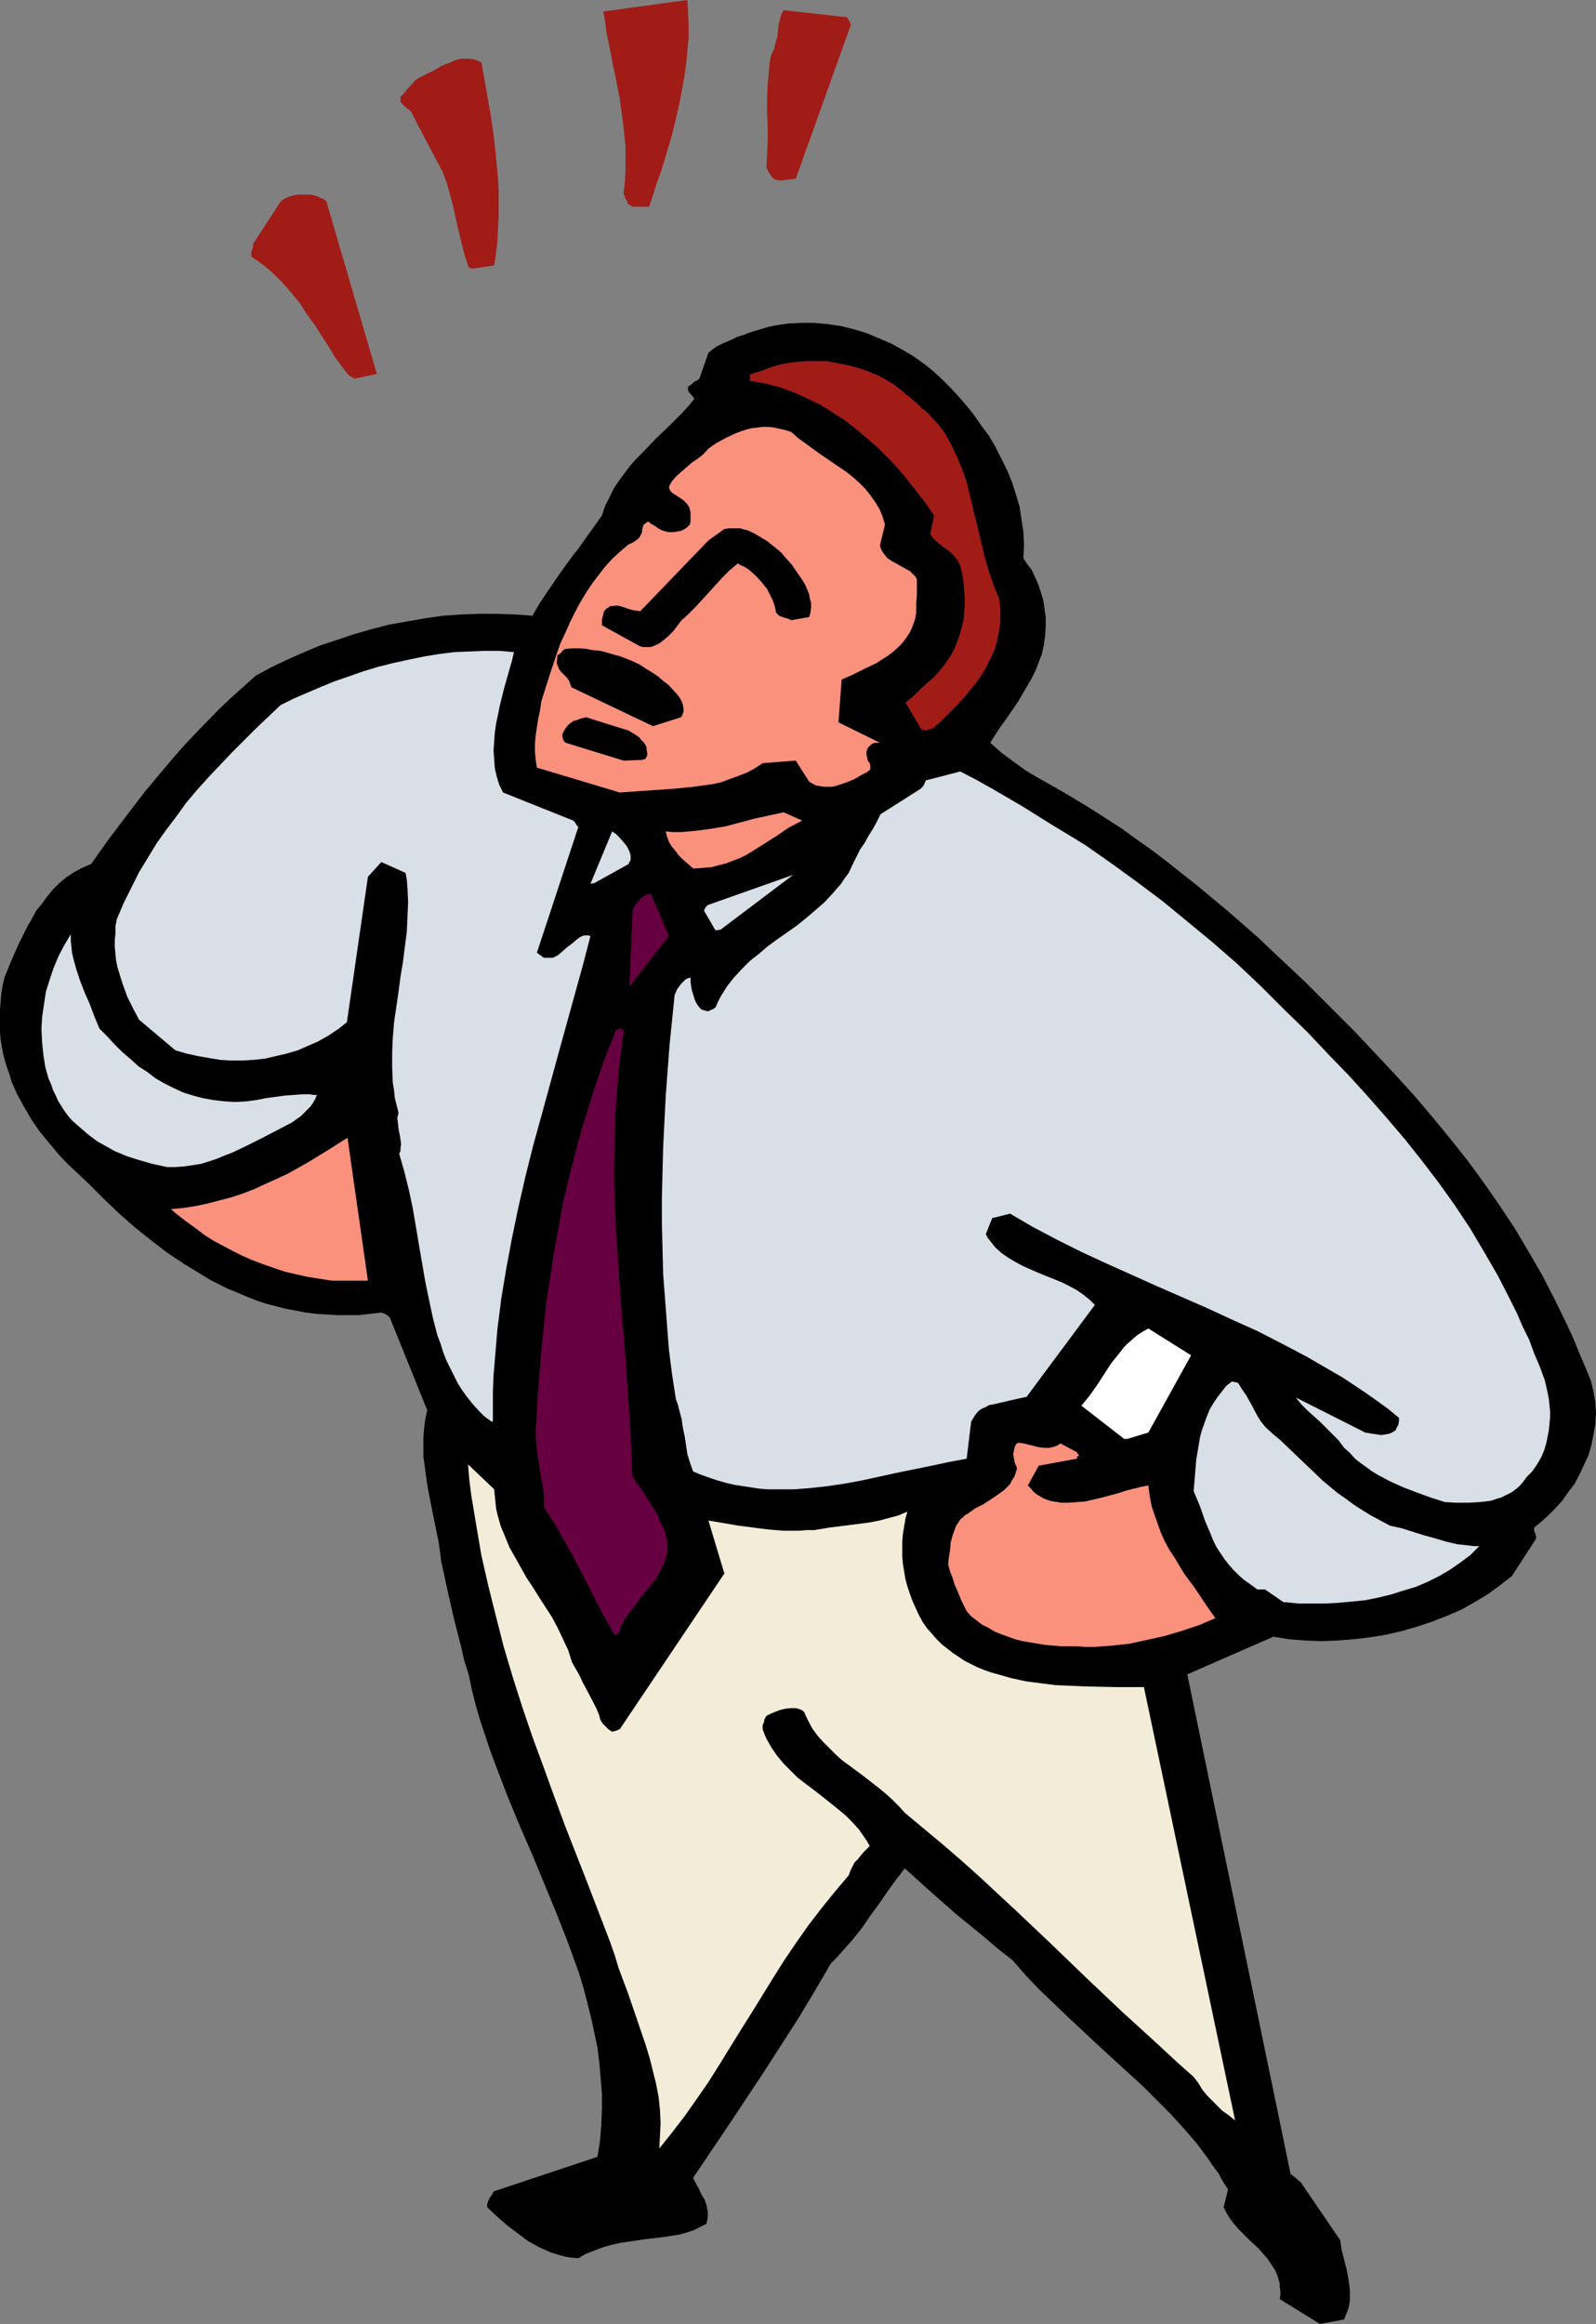 <?xml version="1.0" encoding="UTF-8" standalone="no"?>
<svg
   version="1.0"
   width="107.006mm"
   height="155.711mm"
   id="svg23"
   sodipodi:docname="Businessman Yelling 1.wmf"
   xmlns:inkscape="http://www.inkscape.org/namespaces/inkscape"
   xmlns:sodipodi="http://sodipodi.sourceforge.net/DTD/sodipodi-0.dtd"
   xmlns="http://www.w3.org/2000/svg"
   xmlns:svg="http://www.w3.org/2000/svg">
  <rect width="100%" height="100%" fill="#808080" stroke="none"/>
  <sodipodi:namedview
     id="namedview23"
     pagecolor="#ffffff"
     bordercolor="#000000"
     borderopacity="0.25"
     inkscape:showpageshadow="2"
     inkscape:pageopacity="0.0"
     inkscape:pagecheckerboard="0"
     inkscape:deskcolor="#d1d1d1"
     inkscape:document-units="mm" />
  <defs
     id="defs1">
    <pattern
       id="WMFhbasepattern"
       patternUnits="userSpaceOnUse"
       width="6"
       height="6"
       x="0"
       y="0" />
  </defs>
  <path
     style="fill:#000000;fill-opacity:1;fill-rule:evenodd;stroke:none"
     d="m 334.469,588.515 6.14,-1.131 0.485,-1.293 0.485,-1.131 0.323,-1.293 0.162,-1.131 v -1.293 -1.293 l -0.323,-2.585 -0.485,-2.585 -1.293,-5.009 -0.323,-2.424 -10.018,-14.705 -0.646,-0.485 -0.646,-0.646 -0.646,-0.485 -0.646,-0.485 -26.176,-126.526 21.813,-9.534 4.039,0.646 4.039,0.323 4.039,0.162 4.039,-0.162 4.201,-0.323 4.039,-0.485 4.039,-0.646 4.201,-0.97 3.878,-1.131 3.878,-1.293 3.716,-1.454 3.716,-1.616 3.393,-1.939 3.232,-1.939 3.07,-2.262 1.454,-1.131 1.454,-1.131 5.978,-9.211 0.162,-0.323 v -0.485 l -0.162,-0.646 -0.323,-0.808 v -0.323 -0.485 l 1.777,-1.454 1.777,-1.616 1.777,-1.778 1.777,-1.939 1.454,-2.101 1.616,-2.101 1.293,-2.424 1.131,-2.424 1.131,-2.424 0.808,-2.747 0.485,-2.585 0.485,-2.585 0.162,-2.747 -0.162,-2.747 -0.485,-2.747 -0.323,-1.454 -0.323,-1.293 -1.454,-3.555 -1.454,-3.393 -1.454,-3.555 -1.454,-3.232 -3.232,-6.625 -3.232,-6.302 -3.555,-6.14 -3.555,-5.979 -3.878,-5.817 -4.039,-5.817 -4.039,-5.494 -4.363,-5.494 -4.524,-5.494 -4.524,-5.333 -4.847,-5.333 -5.009,-5.332 -5.009,-5.333 -5.332,-5.333 -7.594,-7.595 -7.756,-7.272 -3.716,-3.555 -3.878,-3.393 -3.878,-3.393 -3.878,-3.232 -3.878,-3.232 -3.878,-3.07 -3.878,-3.07 -4.039,-3.07 -3.878,-2.747 -4.039,-2.909 -4.039,-2.585 -4.039,-2.585 -3.232,-1.939 -3.232,-1.939 -6.302,-3.555 -3.232,-1.939 -2.908,-2.101 -3.07,-2.262 -1.454,-1.293 -1.454,-1.293 2.262,-3.555 2.424,-3.393 2.424,-3.555 2.262,-3.878 1.131,-1.939 0.969,-1.939 0.808,-2.101 0.808,-2.101 0.485,-2.262 0.323,-2.262 0.162,-2.424 v -2.424 l -0.323,-2.262 -0.323,-2.101 -0.646,-2.101 -0.646,-1.939 -0.808,-1.778 -0.808,-1.778 -1.131,-1.454 -0.969,-1.454 0.162,-3.393 -0.162,-3.232 -0.485,-3.232 -0.485,-3.232 -0.969,-3.232 -0.969,-3.07 -1.293,-3.07 -1.454,-2.909 -1.454,-2.909 -1.616,-2.747 -1.939,-2.585 -1.777,-2.585 -1.939,-2.424 -2.101,-2.424 -1.939,-2.101 -2.101,-2.101 -2.262,-2.101 -2.424,-1.939 -2.747,-1.939 -2.747,-1.616 -2.908,-1.616 -3.07,-1.293 -3.07,-1.293 -3.232,-0.97 -3.232,-0.808 -3.393,-0.485 -3.393,-0.323 h -3.232 l -3.393,0.162 -3.232,0.485 -1.616,0.323 -1.616,0.485 -1.616,0.485 -1.616,0.485 -1.616,0.646 -1.616,0.485 -1.293,0.646 -1.454,0.646 -1.131,0.485 -1.293,0.646 -1.131,0.808 -0.969,0.808 -2.262,6.464 -0.485,0.485 -0.808,0.323 -0.646,0.646 -0.969,0.646 v 0.485 0.323 l 0.162,0.323 0.162,0.485 0.323,0.162 0.323,0.485 0.323,0.323 0.323,0.485 -1.454,1.778 -1.616,1.778 -3.232,3.232 -3.393,3.232 -3.232,3.393 -1.616,1.616 -1.616,1.778 -1.454,1.939 -1.454,1.939 -1.293,1.939 -1.131,2.262 -1.131,2.262 -0.808,2.424 -2.424,3.393 -2.424,3.393 -1.131,1.616 -1.293,1.616 -2.262,3.07 -2.262,3.232 -2.101,3.07 -1.939,2.909 -1.777,3.07 -4.363,-0.323 -4.686,-0.162 h -4.524 l -4.524,0.162 -4.524,0.323 -4.524,0.646 -4.686,0.808 -4.524,0.808 -4.363,1.131 -4.524,1.293 -4.363,1.454 -4.363,1.454 -4.201,1.778 -4.039,1.778 -4.039,1.939 -3.878,2.101 -3.07,2.747 -3.232,2.909 -3.07,2.909 -5.655,5.817 -2.747,2.909 -2.747,3.07 -2.585,3.07 -5.009,5.979 -4.686,6.14 -4.524,5.979 -4.363,6.14 -2.262,0.97 -2.101,1.131 -1.939,1.293 -1.777,1.454 -1.616,1.616 -1.454,1.778 -1.293,1.778 -1.454,1.778 -1.131,2.101 -1.131,1.939 -2.101,4.201 -1.939,4.363 -1.777,4.363 -0.485,2.101 -0.323,2.101 -0.162,1.939 L 0,255.637 v 1.939 1.939 1.939 l 0.162,1.778 0.323,1.939 0.323,1.778 0.485,1.778 0.485,1.616 0.646,1.778 0.485,1.778 1.454,3.232 1.777,3.232 1.777,3.07 2.101,3.07 2.262,2.747 2.424,2.909 2.424,2.585 2.585,2.424 2.585,2.424 3.878,3.878 3.878,3.717 4.039,3.555 4.039,3.232 4.201,3.232 4.363,2.909 4.524,2.747 2.101,1.293 2.262,1.131 2.262,1.131 2.424,0.97 2.262,0.97 2.424,0.97 2.424,0.808 2.585,0.646 2.424,0.646 2.585,0.485 2.585,0.485 2.585,0.323 2.585,0.162 2.747,0.162 h 2.747 2.747 l 2.747,-0.323 2.908,-0.323 0.485,0.162 0.485,0.162 0.485,0.323 0.646,0.485 9.533,23.592 -0.485,2.262 -0.323,2.424 -0.162,2.262 v 2.424 2.424 l 0.323,2.262 0.323,2.424 0.323,2.424 0.969,5.009 0.969,4.848 0.969,4.686 0.323,2.424 0.323,2.424 0.808,3.717 0.808,3.717 1.616,7.11 1.777,6.948 0.808,3.555 1.131,3.555 0.808,3.878 0.969,3.878 1.131,3.878 2.585,7.756 1.454,3.878 2.908,7.595 3.07,7.433 3.232,7.433 6.14,14.866 2.908,7.433 2.747,7.595 1.131,3.717 0.969,3.717 0.969,3.878 0.808,3.717 0.808,3.878 0.485,3.878 0.323,3.878 0.323,3.878 v 3.878 l -0.162,4.04 -0.323,4.04 -0.646,4.04 -26.176,8.726 -0.323,0.323 -0.162,0.485 -0.646,0.808 -0.485,1.131 -0.162,0.646 v 0.646 l 2.585,2.424 2.585,2.262 2.585,1.939 2.585,1.939 1.454,0.808 1.454,0.808 1.454,0.646 1.454,0.646 1.616,0.485 1.616,0.485 1.777,0.323 1.939,0.162 1.939,-1.131 2.101,-0.808 2.101,-0.808 2.262,-0.646 2.101,-0.485 2.262,-0.323 4.363,-0.646 4.201,-0.485 2.101,-0.323 2.101,-0.323 1.777,-0.485 1.939,-0.646 1.616,-0.808 1.616,-0.808 0.162,-0.808 0.162,-0.808 v -0.808 -0.646 l -0.323,-1.616 -0.485,-1.454 -0.808,-1.293 -0.646,-1.454 -0.808,-1.454 -0.646,-1.293 9.048,-13.412 8.887,-13.412 4.363,-6.787 4.363,-6.787 4.201,-6.948 4.039,-6.948 1.454,-1.454 1.293,-1.454 2.747,-3.07 2.424,-3.07 2.101,-3.07 2.262,-3.07 2.101,-3.07 2.101,-2.909 2.262,-2.909 3.393,3.07 3.232,2.909 6.625,5.817 3.393,2.747 3.555,2.909 3.393,2.909 3.716,2.909 3.393,3.878 3.393,3.555 3.716,3.555 3.716,3.555 7.433,6.948 7.594,6.948 3.716,3.393 3.555,3.555 3.555,3.555 3.232,3.555 3.232,3.717 2.908,3.878 1.293,1.939 1.454,1.939 1.131,2.101 1.293,1.939 -1.131,4.525 0.808,1.616 0.808,1.293 1.131,1.454 1.131,1.293 2.424,2.424 2.585,2.424 1.131,1.293 1.131,1.293 0.969,1.454 0.969,1.454 0.646,1.616 0.485,1.778 v 0.97 l 0.162,0.808 v 1.131 l -0.162,0.97 z"
     id="path1" />
  <path
     style="fill:#f3ecd8;fill-opacity:1;fill-rule:evenodd;stroke:none"
     d="m 167.073,544.077 3.232,-4.04 3.232,-4.201 3.07,-4.363 2.908,-4.201 2.747,-4.363 5.494,-8.888 2.747,-4.363 5.494,-8.888 2.747,-4.363 3.07,-4.525 3.07,-4.363 3.232,-4.201 3.393,-4.201 3.555,-4.201 0.485,-1.293 0.485,-0.97 0.485,-0.97 0.808,-0.808 1.454,-1.778 1.616,-1.616 -0.646,-1.131 -0.646,-0.97 -1.454,-2.101 -1.616,-1.778 -1.777,-1.778 -1.939,-1.616 -4.039,-3.232 -2.101,-1.616 -4.039,-3.07 -1.777,-1.778 -1.777,-1.778 -1.616,-1.939 -1.454,-2.101 -0.646,-1.131 -0.646,-1.131 -0.485,-1.131 -0.485,-1.293 v -0.97 l 0.323,-0.808 0.162,-0.808 0.485,-0.808 0.969,-0.485 1.131,-0.485 1.293,-0.485 1.293,-0.323 1.454,-0.162 h 1.293 l 0.646,0.162 0.485,0.162 0.646,0.323 0.323,0.323 0.969,2.101 1.131,2.101 1.293,1.778 1.454,1.616 1.616,1.616 1.616,1.616 1.616,1.454 1.777,1.293 3.716,2.747 3.716,2.909 1.777,1.454 1.777,1.616 1.616,1.616 1.454,1.616 4.847,4.04 4.847,4.04 4.686,4.04 4.686,4.201 9.048,8.403 9.048,8.564 8.887,8.564 9.048,8.564 9.048,8.241 4.524,4.201 4.524,4.04 1.131,1.454 0.969,1.616 1.131,1.454 1.293,1.293 1.293,1.293 1.454,1.454 1.616,1.131 1.616,1.293 -23.106,-109.72 h -7.271 l -7.594,-0.162 -3.716,-0.162 -3.716,-0.162 -3.878,-0.485 -3.716,-0.485 -3.716,-0.808 -3.393,-0.97 -1.777,-0.485 -1.777,-0.646 -1.616,-0.646 -1.616,-0.808 -1.616,-0.808 -1.454,-0.97 -1.454,-0.97 -1.454,-1.131 -1.454,-1.131 -1.293,-1.293 -1.131,-1.293 -1.293,-1.454 -1.131,-1.616 -0.969,-1.778 -0.808,-1.778 -0.808,-1.778 -0.646,-1.778 -0.646,-1.939 -0.485,-1.778 -0.323,-1.939 -0.323,-1.939 -0.162,-1.939 v -1.778 -1.939 l 0.162,-1.939 0.323,-1.939 0.323,-1.939 0.485,-1.778 -2.262,0.97 -2.424,0.646 -2.424,0.646 -2.424,0.485 -5.009,0.646 -2.585,0.323 -2.585,0.323 -1.939,0.323 -1.939,0.323 h -1.939 l -1.939,0.162 h -3.878 l -3.878,-0.323 -3.878,-0.485 -3.716,-0.485 -7.594,-1.293 4.039,13.412 -26.499,39.428 h -0.162 l -0.162,0.162 -0.485,0.162 -0.485,0.162 -0.646,0.162 -0.485,-0.323 -0.485,-0.323 -0.808,-0.808 -0.485,-0.485 -0.485,-0.646 -0.323,-0.646 -0.162,-0.808 -0.646,-1.616 -0.808,-1.616 -1.777,-3.393 -0.969,-1.778 -0.808,-1.778 -1.939,-3.393 -0.969,-3.07 -1.293,-2.747 -1.293,-2.747 -1.454,-2.747 -3.232,-5.009 -1.616,-2.585 -1.616,-2.424 -1.454,-2.585 -1.454,-2.585 -1.454,-2.585 -1.131,-2.747 -1.131,-2.747 -0.808,-2.909 -0.323,-1.454 -0.162,-1.616 -0.162,-1.616 -0.162,-1.616 -6.625,-6.302 0.323,3.878 0.485,3.878 1.293,7.756 1.293,7.595 1.777,7.756 1.939,7.756 1.939,7.595 2.262,7.595 2.424,7.595 2.585,7.595 2.747,7.433 2.747,7.595 2.747,7.433 5.817,14.866 5.655,14.705 1.131,3.232 0.969,3.232 2.424,6.464 2.262,6.625 2.262,6.625 0.969,3.232 0.808,3.232 0.808,3.232 0.646,3.393 0.323,3.232 0.162,3.232 -0.162,3.232 z"
     id="path2" />
  <path
     style="fill:#fa917d;fill-opacity:1;fill-rule:evenodd;stroke:none"
     d="m 272.907,416.905 2.101,0.162 h 2.262 l 2.262,-0.162 2.262,-0.162 4.363,-0.485 4.524,-0.97 4.363,-0.97 4.363,-1.293 4.363,-1.454 4.201,-1.778 -2.585,-3.717 -2.585,-3.878 -2.747,-3.717 -2.424,-4.04 -1.293,-1.939 -1.131,-2.101 -0.969,-2.101 -0.808,-2.262 -0.808,-2.262 -0.808,-2.424 -0.485,-2.585 -0.323,-2.585 -1.777,0.323 -1.939,0.485 -1.939,0.485 -1.939,0.646 -4.201,1.131 -2.101,0.485 -2.101,0.485 -2.101,0.162 -2.101,0.162 h -1.939 l -1.939,-0.323 -0.808,-0.162 -0.969,-0.323 -0.808,-0.323 -0.808,-0.485 -0.808,-0.485 -0.808,-0.646 -0.646,-0.808 -0.808,-0.808 2.747,-5.009 9.695,-1.778 v -0.323 l 0.162,-0.323 h 0.323 v 0 -0.162 l -0.162,-0.323 -0.162,-0.162 -0.162,-0.323 -4.201,-2.262 -0.646,0.485 -0.808,0.323 -0.646,0.162 -0.646,0.162 h -1.454 l -1.293,-0.162 -2.585,-0.646 -1.293,-0.323 -1.293,-0.162 -0.323,0.162 -0.323,0.323 -0.323,0.808 -0.162,0.808 -0.162,0.808 0.162,0.97 0.162,0.97 0.323,0.808 0.323,0.808 -0.323,1.131 -0.323,0.97 -0.646,0.97 -0.485,0.97 -0.808,0.808 -0.646,0.646 -1.777,1.293 -1.939,1.293 -1.777,1.131 -1.939,0.97 -1.777,1.293 -0.646,0.323 -0.646,0.646 -0.646,0.485 -0.485,0.808 -0.485,0.646 -0.323,0.808 -0.646,1.778 -0.485,1.778 -0.162,1.939 -0.323,1.939 -0.162,1.778 0.485,1.778 0.646,1.616 0.485,1.616 0.646,1.454 1.131,2.747 1.293,2.585 1.131,1.293 1.293,0.97 1.454,1.131 1.616,0.808 1.616,0.97 1.616,0.646 1.777,0.646 1.777,0.646 1.939,0.485 1.939,0.323 1.939,0.323 1.939,0.323 4.039,0.323 z"
     id="path3" />
  <path
     style="fill:#660040;fill-opacity:1;fill-rule:evenodd;stroke:none"
     d="m 156.893,413.512 0.485,-1.616 0.808,-1.616 0.969,-1.454 1.131,-1.454 1.131,-1.454 1.131,-1.616 2.424,-2.909 1.131,-1.454 0.969,-1.616 0.808,-1.616 0.646,-1.616 0.485,-1.616 0.162,-0.97 v -1.778 l -0.162,-0.97 -0.323,-0.97 -0.162,-0.97 -0.969,-1.939 -0.808,-1.939 -0.969,-1.778 -1.131,-1.778 -2.101,-3.232 -2.262,-3.07 -0.323,-6.948 -0.323,-6.787 -0.485,-6.948 -0.485,-6.948 -0.485,-6.948 -0.646,-7.11 -0.969,-14.058 -0.485,-7.272 -0.323,-7.11 -0.162,-7.11 0.162,-6.948 0.162,-7.272 0.485,-6.948 0.646,-7.11 0.485,-3.555 0.485,-3.393 v -0.646 l -0.323,-0.323 -0.323,-0.162 h -0.485 l -0.323,0.162 -0.485,0.323 -0.323,0.323 v 0.485 l -2.424,5.979 -2.101,5.979 -1.939,6.14 -1.939,6.14 -1.616,6.14 -1.616,6.14 -1.454,6.302 -1.131,6.14 -1.131,6.14 -0.969,6.302 -0.969,6.14 -0.646,6.14 -0.646,6.302 -0.485,6.14 -0.485,6.14 -0.323,5.979 -0.162,1.454 v 1.616 l 0.162,2.585 0.323,2.747 0.808,5.171 0.485,2.585 0.323,2.585 v 2.909 l 2.585,4.04 2.424,4.201 2.262,4.04 2.101,4.04 2.101,4.04 2.101,4.201 2.101,3.878 2.262,4.04 z"
     id="path4" />
  <path
     style="fill:#d8dfe6;fill-opacity:1;fill-rule:evenodd;stroke:none"
     d="m 325.905,405.755 3.232,0.323 h 3.232 3.393 l 3.232,-0.162 3.393,-0.323 3.393,-0.323 3.232,-0.646 3.393,-0.808 3.07,-0.97 3.232,-0.97 3.07,-1.293 2.908,-1.454 2.747,-1.616 2.585,-1.778 2.585,-1.939 2.262,-2.262 h -1.454 l -1.293,-0.162 -2.908,-0.323 -2.747,-0.646 -2.747,-0.808 -2.908,-0.808 -5.655,-1.778 -2.908,-0.646 -2.424,-1.293 -2.424,-1.293 -2.101,-1.293 -2.262,-1.454 -1.939,-1.454 -2.101,-1.454 -3.716,-3.07 -3.555,-3.393 -3.555,-3.393 -3.716,-3.555 -1.939,-1.616 -1.939,-1.778 -1.131,-1.454 -0.808,-1.293 -1.454,-2.747 -1.454,-2.585 -0.808,-1.131 -0.808,-1.293 -0.162,-0.323 -0.323,-0.323 -0.646,-0.162 -0.808,-0.162 -1.454,1.131 -1.131,1.454 -1.131,1.454 -0.969,1.454 -0.969,1.616 -0.646,1.616 -0.646,1.778 -0.646,1.778 -0.485,1.778 -0.323,1.939 -0.646,3.878 -0.323,3.878 -0.323,4.04 0.808,1.939 0.808,1.939 1.293,3.717 1.454,3.393 0.646,1.616 0.808,1.616 0.969,1.454 0.969,1.454 1.131,1.454 1.131,1.293 1.293,1.293 1.454,1.293 1.616,1.131 1.777,1.293 h 1.939 l 4.686,3.232 z"
     id="path5" />
  <path
     style="fill:#d8dfe6;fill-opacity:1;fill-rule:evenodd;stroke:none"
     d="m 366.138,380.385 2.908,0.162 h 3.07 l 2.908,-0.162 1.454,-0.162 1.293,-0.162 1.454,-0.485 1.131,-0.323 1.293,-0.646 1.293,-0.646 1.131,-0.808 0.969,-0.808 0.969,-1.131 0.808,-1.131 1.293,-1.293 0.969,-1.293 0.808,-1.293 0.808,-1.454 0.646,-1.616 0.485,-1.616 0.323,-1.616 0.323,-1.616 0.162,-1.616 0.162,-1.616 v -1.616 l -0.162,-1.616 -0.162,-1.616 -0.323,-1.616 -0.323,-1.454 -0.323,-1.454 -1.293,-3.555 -1.454,-3.393 -1.293,-3.555 -1.616,-3.232 -1.454,-3.393 -1.616,-3.232 -3.232,-6.302 -3.555,-6.14 -3.555,-5.979 -3.878,-5.817 -4.039,-5.656 -4.201,-5.494 -4.363,-5.494 -4.686,-5.494 -4.686,-5.333 -4.847,-5.333 -5.171,-5.332 -5.171,-5.494 -5.494,-5.333 -3.07,-3.07 -3.07,-3.07 -6.14,-5.817 -6.302,-5.494 -6.463,-5.333 -6.302,-5.171 -6.463,-4.848 -6.463,-4.686 -6.463,-4.525 -4.201,-2.585 -4.039,-2.424 -7.756,-4.848 -7.756,-4.525 -4.039,-2.262 -4.039,-2.101 -8.725,2.262 -0.485,1.131 -0.323,0.485 -0.485,0.485 -10.179,6.464 -0.969,1.939 -0.969,1.778 -1.131,1.778 -0.969,1.778 -1.131,1.616 -0.969,1.939 -0.969,1.939 -0.969,2.101 -0.969,1.293 -0.969,1.454 -2.101,2.424 -2.101,2.262 -2.424,2.101 -2.262,1.939 -2.424,1.939 -4.847,3.393 -2.424,1.778 -2.262,1.939 -2.262,1.778 -2.101,2.101 -1.939,2.101 -1.777,2.262 -0.808,1.293 -0.808,1.293 -0.646,1.293 -0.646,1.454 -0.808,0.485 -0.485,0.162 -0.323,0.162 -0.162,0.162 -0.646,-0.162 -0.646,-0.162 -0.485,-0.162 -0.485,-0.485 -0.485,-0.646 -0.485,-0.808 -0.323,-0.808 -0.323,-1.131 -0.323,-0.97 -0.162,-0.97 -0.162,-1.131 v -1.131 l -0.646,0.162 -0.646,0.323 -0.485,0.485 -0.646,0.646 -0.485,0.646 -0.485,0.646 -0.323,0.808 -0.323,0.646 -1.293,12.766 -0.485,6.464 -0.485,6.464 -0.323,6.464 -0.323,6.464 -0.162,6.302 -0.162,6.464 v 6.464 l 0.162,6.464 0.162,6.464 0.485,6.302 0.485,6.464 0.485,6.302 0.808,6.302 0.969,6.302 0.485,1.293 0.323,1.293 0.646,2.424 0.162,1.131 0.162,1.131 0.485,2.262 0.323,2.262 0.323,2.101 0.646,2.101 0.808,2.262 1.939,0.808 2.262,0.808 1.939,0.646 2.262,0.646 2.101,0.485 2.101,0.323 2.101,0.323 2.101,0.323 2.101,0.162 h 2.262 4.363 l 4.201,-0.323 4.363,-0.485 4.363,-0.646 4.363,-0.808 8.887,-1.939 8.725,-1.778 4.524,-0.97 4.363,-0.808 1.131,-9.372 0.485,-0.808 0.485,-0.808 0.485,-0.646 0.646,-0.646 0.808,-0.485 0.808,-0.323 0.808,-0.485 0.969,-0.162 2.101,-0.485 2.101,-0.485 2.101,-0.485 2.262,-0.485 17.289,-23.269 -1.293,-1.293 -1.616,-1.293 -1.616,-1.131 -1.777,-0.97 -1.939,-0.97 -1.939,-0.808 -4.039,-1.616 -4.039,-1.778 -1.777,-0.97 -1.939,-1.131 -1.616,-1.131 -1.616,-1.454 -1.293,-1.616 -0.646,-0.808 -0.485,-0.97 1.616,-4.04 4.524,-1.131 5.817,3.393 6.14,3.232 6.14,3.07 6.302,2.909 12.603,5.656 12.926,5.656 6.302,2.909 6.463,2.909 6.302,3.232 6.14,3.232 6.14,3.555 3.07,1.778 2.908,1.939 2.908,1.939 2.747,1.939 2.908,2.101 2.747,2.262 v 0.808 l -0.162,0.97 -0.485,0.808 -0.162,0.485 -0.162,0.162 -0.808,0.485 -0.808,0.323 -0.969,0.162 -0.969,0.162 -0.969,-0.162 -1.131,-0.162 -0.969,-0.162 -0.969,-0.162 -17.612,-8.888 1.454,1.778 1.616,1.616 3.07,2.747 1.454,1.454 1.616,1.616 1.616,1.616 1.454,1.939 1.454,1.293 1.293,1.454 1.454,1.131 2.908,2.101 1.616,0.97 3.07,1.616 3.232,1.454 3.393,1.293 3.555,1.293 z"
     id="path6" />
  <path
     style="fill:#ffffff;fill-opacity:1;fill-rule:evenodd;stroke:none"
     d="m 285.672,364.388 5.332,-1.616 10.826,-19.553 -10.826,-6.787 -1.454,0.808 -1.293,0.808 -1.293,1.131 -1.131,0.97 -1.131,1.131 -0.969,1.293 -2.101,2.585 -3.555,5.494 -1.939,2.747 -2.101,2.585 10.826,8.403 z"
     id="path7" />
  <path
     style="fill:#d8dfe6;fill-opacity:1;fill-rule:evenodd;stroke:none"
     d="m 124.901,359.863 v -3.717 -3.878 l 0.162,-3.878 0.323,-3.878 0.323,-3.878 0.323,-3.878 0.969,-7.756 1.293,-7.756 1.454,-7.756 1.616,-7.756 1.777,-7.756 1.939,-7.756 2.101,-7.595 4.201,-15.351 2.101,-7.595 2.101,-7.595 2.101,-7.595 1.939,-7.433 -0.485,-0.162 h -0.646 -0.485 l -0.485,0.162 -0.646,0.323 -0.646,0.485 -1.131,0.97 -1.293,0.97 -1.293,1.131 -1.131,0.97 -0.646,0.323 -0.646,0.323 h -2.262 v 0 l -0.162,-0.162 h -0.162 l -0.323,-0.323 -0.485,-0.323 -0.646,-0.485 10.503,-31.833 -0.323,-0.323 -0.162,-0.162 v -0.162 0 l -0.162,-0.162 -0.162,-0.323 -0.485,-0.485 -17.774,-7.11 -0.969,-1.939 -0.646,-2.101 -0.485,-2.101 -0.162,-2.262 -0.162,-2.262 0.162,-2.262 0.162,-2.262 0.323,-2.262 0.485,-2.262 0.485,-2.424 1.131,-4.525 1.293,-4.525 0.646,-2.262 0.485,-2.101 -3.716,-0.323 h -3.716 l -3.878,0.162 -3.878,0.162 -3.878,0.485 -3.878,0.646 -3.878,0.808 -3.716,0.808 -3.878,0.97 -3.716,1.131 -3.716,1.293 -3.716,1.293 -3.555,1.454 -3.393,1.454 -3.393,1.454 -3.232,1.616 -6.302,5.979 -6.14,6.14 -2.908,3.07 -2.908,3.07 -2.908,3.232 -2.747,3.232 -2.424,3.393 -2.585,3.393 -2.424,3.393 -2.262,3.717 -2.262,3.717 -1.939,3.878 -1.939,3.878 -1.777,4.201 -0.323,1.778 v 1.778 l -0.162,1.616 v 1.778 l 0.162,1.778 0.162,1.616 0.323,1.616 0.485,1.616 0.485,1.616 0.485,1.454 1.131,3.07 1.454,2.909 1.454,2.747 9.21,7.756 2.747,0.808 2.908,0.646 2.747,0.485 2.908,0.485 2.747,0.162 h 2.908 l 2.908,-0.162 2.908,-0.323 2.747,-0.646 2.747,-0.646 2.747,-0.808 2.585,-1.131 2.585,-1.131 2.585,-1.454 2.424,-1.616 2.262,-1.778 5.332,-36.843 3.393,-3.717 6.14,2.747 0.323,1.778 0.162,1.939 0.162,3.717 -0.162,3.717 -0.162,3.717 -0.485,3.717 -0.485,3.878 -0.646,3.878 -0.485,3.717 -1.131,7.756 -0.323,3.878 -0.162,3.717 v 3.878 l 0.162,3.878 0.323,1.939 0.162,1.778 0.485,1.939 0.485,1.939 -0.323,1.293 0.162,1.293 0.162,1.454 0.485,2.585 0.162,1.293 -0.162,1.131 v 0.646 l -0.323,0.646 1.293,4.525 1.131,4.525 0.969,4.525 0.808,4.686 0.808,4.848 0.808,4.686 0.808,4.686 0.969,4.686 0.969,4.525 1.131,4.363 0.808,2.101 0.646,2.101 0.808,2.101 0.969,1.939 0.969,1.939 0.969,1.939 1.131,1.778 1.293,1.778 1.293,1.616 1.454,1.616 1.616,1.616 1.777,1.293 z"
     id="path8" />
  <path
     style="fill:#fa917d;fill-opacity:1;fill-rule:evenodd;stroke:none"
     d="m 84.021,324.313 h 9.21 l -5.171,-36.196 -4.847,3.07 -5.009,3.07 -2.585,1.454 -2.585,1.454 -2.747,1.293 -2.908,1.293 -2.747,1.293 -2.908,1.131 -2.908,0.97 -3.07,0.808 -3.07,0.808 -3.07,0.646 -3.07,0.485 -3.232,0.323 1.939,1.616 2.101,1.616 2.262,1.616 2.101,1.616 2.262,1.454 2.424,1.293 2.424,1.293 2.585,1.293 2.585,1.131 2.585,0.97 2.747,0.97 2.908,0.97 2.747,0.646 2.908,0.646 3.07,0.485 z"
     id="path9" />
  <path
     style="fill:#d8dfe6;fill-opacity:1;fill-rule:evenodd;stroke:none"
     d="m 42.334,295.55 h 2.101 l 2.262,-0.162 2.101,-0.323 2.101,-0.323 2.101,-0.646 1.939,-0.646 1.939,-0.808 2.101,-0.808 3.716,-1.778 3.878,-1.939 3.716,-1.939 3.716,-1.939 1.131,-0.808 1.131,-0.808 0.808,-0.808 0.808,-0.808 0.808,-0.808 0.646,-0.97 0.485,-0.808 0.485,-1.131 h -0.808 l -0.969,-0.162 h -1.939 l -2.262,0.162 -2.262,0.162 -2.262,0.323 -2.424,0.323 -2.424,0.485 -2.424,0.323 -2.908,0.162 -2.747,-0.162 -2.747,-0.323 -2.747,-0.485 -2.424,-0.646 -2.585,-0.808 -2.424,-1.131 -2.262,-1.131 -2.262,-1.293 -2.101,-1.616 -2.262,-1.454 -1.939,-1.778 -2.101,-1.778 -1.939,-1.939 -1.939,-2.101 -1.939,-1.939 -1.293,-3.07 -1.131,-3.07 -1.293,-2.909 -1.131,-2.909 -0.969,-2.909 -0.808,-2.909 -0.323,-1.454 -0.162,-1.454 -0.162,-1.616 v -1.616 l -1.616,2.747 -1.454,2.747 -1.293,3.07 -0.969,2.909 -0.969,3.07 -0.485,3.232 -0.485,3.232 -0.162,3.07 0.162,3.232 0.323,3.232 0.485,3.07 0.808,2.909 0.646,1.454 0.485,1.454 0.646,1.293 0.646,1.454 0.808,1.293 0.808,1.293 0.969,1.293 0.969,1.131 1.293,1.131 1.293,1.131 1.293,1.131 1.293,0.97 1.293,0.97 1.454,0.808 1.454,0.808 1.454,0.808 3.07,1.293 3.07,0.97 3.393,0.97 z"
     id="path10" />
  <path
     style="fill:#660040;fill-opacity:1;fill-rule:evenodd;stroke:none"
     d="m 159.479,249.82 10.018,-12.766 -4.524,-10.665 h -0.646 l -0.646,0.162 -0.646,0.485 -0.646,0.485 -0.646,0.646 -0.646,0.808 -0.485,0.808 -0.323,0.808 z"
     id="path11" />
  <path
     style="fill:#d8dfe6;fill-opacity:1;fill-rule:evenodd;stroke:none"
     d="m 182.584,235.438 18.42,-13.897 -21.49,7.595 h -0.162 v 0.162 l -0.323,0.162 -0.323,0.485 -0.162,0.323 -0.162,0.323 2.908,5.009 z"
     id="path12" />
  <path
     style="fill:#d8dfe6;fill-opacity:1;fill-rule:evenodd;stroke:none"
     d="m 150.592,223.642 8.725,-4.848 0.162,-0.485 0.323,-0.485 v -0.646 -0.485 l -0.162,-0.646 -0.162,-0.485 -0.646,-1.293 -0.808,-0.97 -0.969,-1.131 -0.969,-0.97 -0.969,-0.646 -5.494,13.25 z"
     id="path13" />
  <path
     style="fill:#fa917d;fill-opacity:1;fill-rule:evenodd;stroke:none"
     d="m 176.121,219.926 2.101,-0.162 2.101,-0.162 1.777,-0.485 1.939,-0.485 1.616,-0.646 1.777,-0.646 1.616,-0.808 1.616,-0.97 3.07,-1.939 3.07,-1.939 3.07,-2.101 3.393,-1.778 -4.686,-2.101 -3.716,0.808 -3.716,0.808 -7.271,1.939 -3.878,0.646 -3.716,0.485 -1.777,0.162 -1.939,0.162 h -1.939 l -1.939,-0.162 0.323,1.293 0.485,1.293 0.646,1.131 0.969,1.131 0.808,1.131 1.131,1.131 2.585,2.262 z"
     id="path14" />
  <path
     style="fill:#fa917d;fill-opacity:1;fill-rule:evenodd;stroke:none"
     d="m 157.055,200.696 4.524,-0.323 4.686,-0.323 4.686,-0.323 4.847,-0.485 2.262,-0.323 2.424,-0.323 2.262,-0.485 2.101,-0.808 2.262,-0.808 2.101,-0.808 2.101,-1.131 1.939,-1.293 8.402,-0.646 3.393,5.333 0.808,0.485 0.969,0.485 0.969,0.162 0.969,0.162 h 0.969 0.969 l 0.969,-0.162 0.969,-0.323 1.939,-0.646 1.939,-0.808 1.616,-0.97 1.616,-0.808 0.323,-0.323 0.323,-0.162 0.162,-0.323 v -0.162 -0.646 l -0.162,-0.646 -0.485,-0.646 -0.162,-0.808 -0.162,-0.646 v -0.808 l 0.162,-0.485 0.162,-0.485 0.323,-0.323 0.485,-0.485 0.485,-0.323 0.646,-0.162 h 0.485 0.646 l -10.503,-5.171 0.808,-10.827 2.908,-1.293 2.908,-1.454 3.07,-1.454 1.454,-0.97 1.293,-0.808 1.293,-0.97 1.293,-1.131 1.131,-1.131 0.969,-1.293 0.969,-1.454 0.646,-1.454 0.646,-1.778 0.323,-1.778 v -1.293 -1.131 l 0.162,-2.101 v -3.878 l -0.323,-0.646 -0.485,-0.485 -0.485,-0.485 -0.485,-0.485 -1.454,-0.808 -1.454,-0.808 -1.454,-0.808 -0.808,-0.485 -0.646,-0.485 -0.485,-0.646 -0.485,-0.646 -0.485,-0.808 -0.323,-0.97 1.293,-5.333 -0.646,-2.101 -0.808,-1.939 -1.131,-1.778 -1.131,-1.616 -1.293,-1.616 -1.454,-1.454 -1.616,-1.454 -1.616,-1.293 -3.555,-2.424 -3.555,-2.424 -3.555,-2.585 -1.777,-1.293 -1.616,-1.454 -1.454,-0.485 -1.454,-0.323 -1.454,-0.323 -1.454,-0.162 h -1.454 l -1.293,0.162 -1.454,0.162 -1.293,0.323 -1.454,0.485 -1.293,0.485 -2.424,1.131 -2.424,1.293 -2.101,1.454 -1.293,1.454 -1.454,1.131 -1.454,0.97 -1.293,1.131 -1.293,1.131 -1.293,1.131 -1.131,1.293 -0.485,0.808 -0.323,0.808 0.162,0.323 0.162,0.485 0.646,0.646 0.808,0.485 0.969,0.646 0.969,0.646 0.808,0.808 0.323,0.485 0.323,0.485 0.162,0.646 0.162,0.646 v 1.454 0.808 l -0.162,0.808 -0.646,0.646 -0.646,0.485 -0.969,0.485 -0.969,0.162 -0.969,0.162 h -0.969 l -0.969,-0.162 -0.969,-0.323 -0.646,-0.323 -0.485,-0.323 -0.969,-0.646 -0.646,-0.323 -0.485,-0.485 h -0.485 l -0.162,0.162 -0.485,0.323 -0.323,0.323 -0.162,0.646 -0.162,0.485 v 0.646 l -0.323,0.646 -0.323,0.646 -0.485,0.485 -0.646,0.485 -0.808,0.485 -0.808,0.323 -2.101,1.778 -1.939,1.778 -1.939,2.101 -1.616,2.101 -1.616,2.101 -1.616,2.424 -1.454,2.424 -1.293,2.424 -1.293,2.585 -1.131,2.585 -1.293,2.747 -0.969,2.747 -0.969,2.909 -0.969,2.909 -1.939,6.14 -0.323,2.262 -0.485,2.262 -0.323,2.101 -0.323,2.101 -0.162,1.939 v 2.101 l 0.162,1.939 0.323,2.101 z"
     id="path15" />
  <path
     style="fill:#000000;fill-opacity:1;fill-rule:evenodd;stroke:none"
     d="m 158.024,192.617 4.201,-0.162 h 0.485 l 0.323,-0.162 h 0.323 l 0.323,-0.323 0.162,-0.323 0.162,-0.323 v -0.646 l -0.162,-0.808 v -0.646 l -0.323,-0.646 -0.323,-0.485 -0.646,-0.646 -0.485,-0.646 -0.646,-0.485 -0.485,-0.323 -0.808,-0.485 -0.808,-0.485 -10.826,-3.393 -0.646,0.162 -0.646,0.162 -0.808,0.323 -0.485,0.162 -0.646,0.162 -0.646,0.485 -0.808,0.646 -0.323,0.485 -0.323,0.485 -0.323,0.485 -0.323,0.808 v 0.646 l 0.162,0.485 0.162,0.485 0.485,0.485 z"
     id="path16" />
  <path
     style="fill:#a11c17;fill-opacity:1;fill-rule:evenodd;stroke:none"
     d="m 234.613,185.022 0.323,-0.162 0.646,-0.162 0.646,-0.162 0.485,-0.323 1.616,-1.454 1.454,-1.454 3.232,-3.232 1.454,-1.616 1.454,-1.778 1.454,-1.778 1.454,-2.101 1.131,-1.939 1.131,-2.262 0.969,-2.101 0.646,-2.424 0.485,-2.424 0.323,-2.585 v -1.293 -1.454 l -0.162,-1.454 -0.162,-1.293 -1.293,-3.07 -1.131,-3.232 -0.969,-3.232 -0.808,-3.232 -0.808,-3.393 -0.808,-3.393 -1.616,-6.625 -0.808,-3.393 -1.131,-3.232 -1.293,-3.07 -1.454,-3.07 -0.808,-1.454 -0.808,-1.454 -0.969,-1.293 -1.131,-1.454 -1.131,-1.131 -1.131,-1.293 -1.454,-1.131 -1.293,-1.293 -1.939,-1.616 -1.939,-1.616 -2.101,-1.616 -2.101,-1.293 -2.262,-1.131 -2.424,-0.97 -2.424,-0.808 -2.585,-0.646 -2.424,-0.485 -2.585,-0.485 h -2.585 -2.585 l -2.424,0.162 -2.424,0.323 -2.424,0.485 -2.424,0.808 -0.808,0.323 -0.808,0.323 -0.646,0.162 -0.485,0.162 -0.969,0.323 -0.969,0.323 v 1.616 l 1.939,0.323 1.939,0.323 3.716,0.97 3.555,1.293 3.232,1.454 3.393,1.616 3.07,1.939 3.07,1.939 2.908,2.262 2.908,2.424 2.747,2.424 2.585,2.585 2.585,2.747 2.424,2.909 2.262,2.909 2.262,2.909 2.101,3.07 -0.969,4.525 0.162,0.485 0.485,0.646 0.808,0.808 1.131,0.97 1.131,0.808 1.293,0.97 0.969,0.97 0.485,0.646 0.485,0.485 0.323,0.808 0.323,0.646 0.485,1.939 0.323,2.101 0.162,1.939 0.162,2.101 v 1.939 l -0.162,1.939 -0.162,1.778 -0.485,1.939 -0.485,1.778 -0.646,1.778 -0.646,1.616 -0.808,1.616 -1.131,1.616 -0.969,1.454 -1.293,1.454 -1.293,1.454 -1.777,1.454 -3.555,3.393 -0.808,0.646 -0.808,0.646 4.039,6.787 z"
     id="path17" />
  <path
     style="fill:#000000;fill-opacity:1;fill-rule:evenodd;stroke:none"
     d="m 165.457,183.891 7.109,-2.262 0.323,-0.485 0.162,-0.485 0.162,-0.485 v -0.646 l -0.162,-0.97 -0.323,-0.97 -0.646,-1.131 -0.808,-0.97 -1.777,-1.939 -1.454,-1.131 -1.293,-1.131 -1.454,-0.97 -1.616,-0.97 -1.454,-0.97 -1.616,-0.808 -1.616,-0.646 -1.616,-0.646 -1.777,-0.485 -1.616,-0.485 -1.777,-0.485 -1.777,-0.162 -1.777,-0.323 -1.777,-0.162 h -1.777 l -1.777,0.162 h -0.162 l -0.162,0.162 -0.485,0.323 -0.485,0.646 -0.808,0.485 v 0.323 0.323 l -0.162,1.293 0.162,0.485 0.162,0.323 0.323,0.808 0.485,0.646 0.646,0.646 0.646,0.646 0.646,0.808 0.323,0.808 0.162,0.485 0.162,0.485 z"
     id="path18" />
  <path
     style="fill:#000000;fill-opacity:1;fill-rule:evenodd;stroke:none"
     d="m 162.225,163.692 0.808,0.162 h 0.808 0.808 l 0.808,-0.162 0.646,-0.323 0.808,-0.323 1.293,-0.97 1.293,-1.131 1.131,-1.131 0.969,-1.293 0.969,-1.293 1.939,-1.778 1.777,-1.778 3.393,-3.717 3.393,-3.717 1.777,-1.778 2.101,-1.778 0.808,0.485 0.808,0.323 0.808,0.485 0.808,0.646 1.454,1.293 1.454,1.616 1.293,1.616 0.969,1.939 0.485,0.97 0.323,0.97 0.323,1.131 0.162,0.97 0.485,0.485 0.323,0.323 0.485,0.162 0.323,0.162 1.131,0.323 0.485,0.162 0.646,0.323 4.524,-0.808 0.323,-1.131 0.162,-1.131 v -1.293 l -0.323,-1.131 -0.162,-1.131 -0.485,-1.131 -0.485,-1.131 -0.646,-1.131 -1.454,-2.101 -1.454,-2.101 -1.616,-1.778 -0.646,-0.808 -0.646,-0.646 -1.616,-1.293 -1.616,-1.293 -1.616,-0.97 -1.616,-0.97 -1.777,-0.808 -0.808,-0.162 -0.969,-0.323 h -0.969 -0.969 -0.969 l -1.131,0.162 -4.039,2.909 -17.289,17.937 -0.969,-0.162 -1.131,-0.162 -0.969,-0.323 -0.969,-0.323 -0.969,-0.323 -0.969,-0.162 -1.131,0.162 h -0.485 l -0.485,0.323 -0.485,0.323 -0.323,0.323 -0.323,0.485 -0.162,0.646 -0.323,1.293 v 1.454 z"
     id="path19" />
  <path
     style="fill:#a11c17;fill-opacity:1;fill-rule:evenodd;stroke:none"
     d="M 90.161,95.824 95.493,94.692 82.728,51.063 82.244,50.578 81.597,50.255 80.143,49.608 78.689,49.285 h -1.616 -1.777 l -1.454,0.323 -0.808,0.323 -0.808,0.323 -0.485,0.323 -0.646,0.485 -6.948,10.665 v 0.646 l -0.162,0.646 -0.323,0.808 v 0.485 0.646 l 2.101,1.454 2.101,1.616 1.777,1.616 1.777,1.778 1.616,1.778 1.616,1.939 1.454,1.778 1.293,2.101 2.747,3.878 2.585,4.04 2.424,3.878 2.908,3.878 0.485,0.485 0.646,0.323 0.323,0.162 v 0.162 h 0.162 z"
     id="path20" />
  <path
     style="fill:#a11c17;fill-opacity:1;fill-rule:evenodd;stroke:none"
     d="m 119.73,68.03 5.494,-0.808 0.485,-3.07 0.323,-3.07 0.162,-3.07 0.162,-3.232 v -3.232 -3.232 l -0.162,-3.232 -0.323,-3.393 -0.646,-6.464 -0.969,-6.625 -1.131,-6.464 -1.131,-6.302 -0.969,-0.485 -0.969,-0.323 -0.969,-0.162 h -0.969 -1.131 l -0.969,0.162 -0.969,0.323 -0.969,0.485 -2.101,0.808 -1.939,1.131 -1.939,0.97 -1.939,0.97 -0.969,0.646 -0.646,0.808 -0.646,0.646 -0.646,0.646 -0.485,0.646 -0.485,0.646 -0.323,0.323 -0.485,0.485 v 0.485 0.646 l 0.323,0.485 0.323,0.323 0.808,0.808 1.131,0.808 4.039,7.756 4.039,7.595 1.131,3.07 0.808,2.909 0.808,3.07 0.646,3.07 1.454,6.14 0.808,3.07 0.969,2.909 z"
     id="path21" />
  <path
     style="fill:#a11c17;fill-opacity:1;fill-rule:evenodd;stroke:none"
     d="m 160.286,52.356 h 4.201 l 0.969,-2.909 0.969,-3.07 1.131,-3.07 0.969,-3.232 0.969,-3.232 0.969,-3.393 0.808,-3.393 0.808,-3.393 0.646,-3.393 0.646,-3.555 0.485,-3.393 0.323,-3.393 0.323,-3.393 V 6.302 L 174.344,3.07 174.182,0 l -21.328,2.909 0.485,2.424 0.323,2.747 1.131,5.494 0.485,2.747 0.646,2.909 1.131,5.817 0.808,5.979 0.323,3.07 0.323,2.909 v 3.07 3.07 l -0.162,2.909 -0.323,3.07 0.485,1.131 0.485,0.808 v 0.323 l 0.162,0.162 v 0.162 h 0.162 z"
     id="path22" />
  <path
     style="fill:#a11c17;fill-opacity:1;fill-rule:evenodd;stroke:none"
     d="m 197.611,45.73 4.039,-0.485 13.896,-38.782 V 5.979 l -0.323,-0.646 -0.323,-0.485 -0.323,-0.485 -15.996,-1.778 -0.646,1.131 -0.323,1.293 -0.323,1.293 -0.162,1.454 -0.162,1.616 -0.485,1.616 -0.323,1.454 -0.808,1.616 -0.323,1.939 -0.162,1.778 -0.323,3.717 -0.162,3.555 v 3.555 l 0.162,3.555 v 3.393 l -0.162,3.393 -0.162,3.555 0.162,0.323 0.323,0.646 0.646,0.97 0.323,0.485 0.646,0.485 0.485,0.162 z"
     id="path23" />
</svg>
